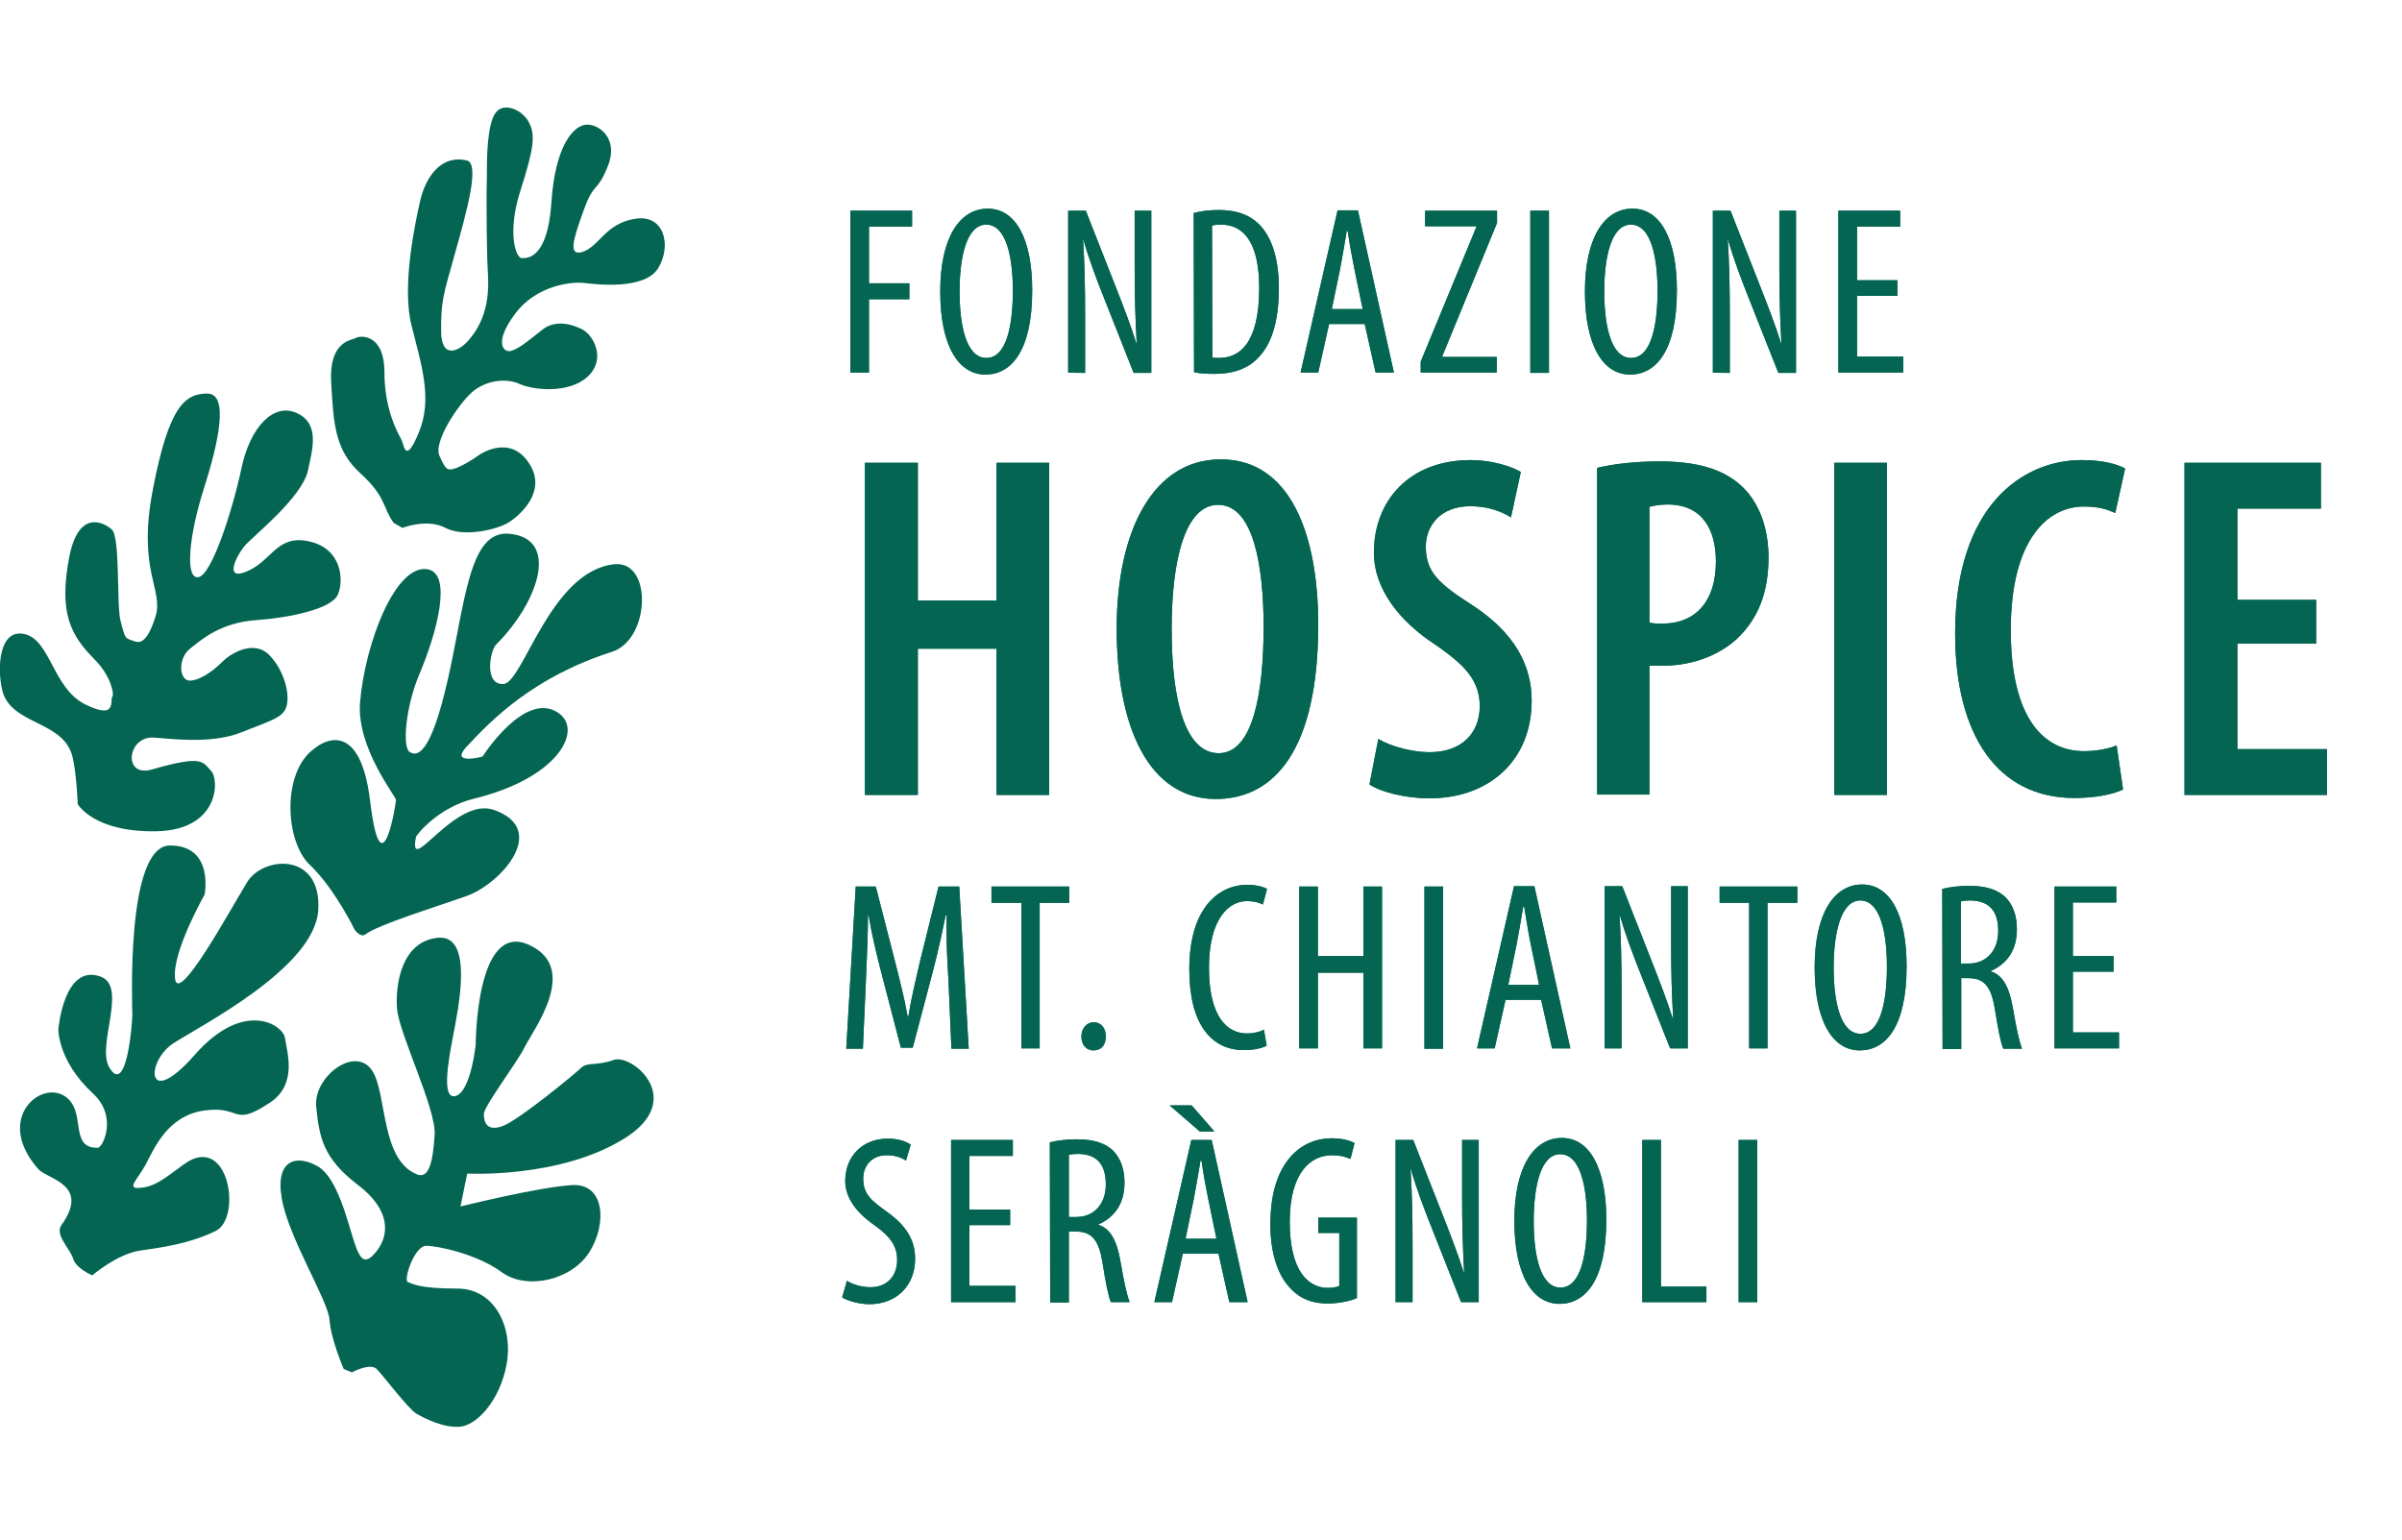 <?xml version="1.0" encoding="utf-8"?>
<!-- Generator: Adobe Illustrator 24.0.3, SVG Export Plug-In . SVG Version: 6.00 Build 0)  -->
<svg version="1.1" id="Livello_1" xmlns="http://www.w3.org/2000/svg" xmlns:xlink="http://www.w3.org/1999/xlink" x="0px" y="0px"
	 viewBox="0 0 707.9 454" style="enable-background:new 0 0 707.9 454;" xml:space="preserve">
<style type="text/css">
	.st0{fill:#046652;}
</style>
<g>
	<path class="st0" d="M101.3,403.5l2.4,1c0,0,5.3-2.9,7.3-1c1.9,1.9,9.2,11.6,11.6,13.1c2.4,1.4,8.2,4.4,13.1,3.9
		c4.9-0.5,11.7-7.8,13.6-18.4c2-10.7-3.4-22.3-14.5-22.3c-11.2,0-13.1-1.4-14.6-1.9c-1.4-0.5,1.9-10.7,5.4-10.7
		c3.4,0,15,2.4,22.3,7.8c7.3,5.3,20.4,2.4,25.7-5.8c5.3-8.2,4.8-20.4-4.9-19.9c-9.7,0.5-33,6.3-33,6.3l2-9.7c0,0,27.1,1.5,46.1-10.2
		c18.9-11.6,2.4-25.2-2.9-23.3c-5.3,1.9-7.8,0.5-9.7,2.4c-2,1.9-17.9,15-22.8,17c-4.9,1.9-5.8-1-5.8-3.4c0-2.4,9.7-15,12.1-19.9
		c2.4-4.9,16.5-23.3,1-30.1c-15.5-6.8-15.5,29.5-15.5,29.5s-1.4,13.6-5.8,15.1c-4.3,1.4-2.4-9.7-0.9-17.5c1.5-7.8,6.3-30.1-4.4-29.1
		c-10.7,1-12.6,13.6-12.1,20.8c0.5,7.3,11.6,29.6,11.1,37.3s-1.6,13.2-5.3,11.6c-10.7-4.4-8.7-23.8-13.1-30.5
		c-5-7.7-17.5,1.9-16.5,10.7c0.9,8.7,1.9,15,12.1,22.8c10.2,7.7,9.2,15,5.9,19.4c-3.4,4.4-4.9,3.4-6.8-2.4
		c-1.9-5.8-4.9-18.9-10.7-22.3c-5.8-3.4-12.6-2.5-10.7,9.2c1.9,11.6,13.6,30.1,14.1,35.9C97.5,394.8,101.3,403.5,101.3,403.5"/>
	<path class="st0" d="M27.2,375.9c0,0,7.3-6.3,14.1-7.3c6.8-1,14.5-2,22.3-5.8c7.8-3.9,3.8-29.1-9.3-19.7c-6.3,4.6-8.6,6.6-12.9,7
		c-4.4,0.5-0.9-2.4,1.5-6.8c2.4-4.4,6.3-14.5,17.4-16c11.1-1.5,8,5.2,19.4-2.4c8.1-5.5,4.8-15,4.3-18.9c-0.5-3.9-12.1-11.6-26.6,4.9
		c-14.5,16.5-14.5,2-6.3-3.4c8.2-5.3,41.7-22.3,42.7-39.3c1-17-16-16-20.9-8.3c-4.8,7.8-20.3,36.4-21.3,28.6
		c-1-7.8,8.7-24.8,8.7-24.8s2.9-14.5-10.2-14.5c-13.1,0-11.1,47.5-11.1,49.9c0,2.5-1.7,24.2-6.8,15.5c-3.8-6.4,5.4-23.6-2.4-26.7
		c-11-4.2-12.6,15.5-12.6,15.5s-0.2,9.3,10.2,18.9c7.4,6.8,2.9,16,1.4,16c-8.9,0.2-2.8-11.4-10.2-15.5c-7.3-4-20,7.4-7.3,21.8
		c2.7,3,15.4,4.5,6.8,16.5c-2,2.8,2.4,6.8,3.4,9.7C22.3,373.9,27.2,375.9,27.2,375.9"/>
	<path class="st0" d="M92.7,220.6c0,0,13.1-11.6,16.4,15.6c3.3,27.3,7.6,0.7,7.6-0.4c0-1.1-11.6-15.3-10.6-28.7
		c1.5-17.8,10.6-41.1,20-39.3c7.3,1.4,2.6,18.9-2.5,30.9c-4,9.4-5.1,21.4-2.9,22.9c2.2,1.5,6.2,1.1,11.3-21.4
		c5.1-22.6,6.2-43.7,17.8-42.9c15.3,1.1,9.1,20-3.6,32.7c-1.8,1.8-3.6,12,2.2,11.6c5.8-0.4,13.8-33.4,32.7-35.3
		c11.3-1.1,10.5,22.2-0.7,25.8c-23,7.4-35.2,19.7-42.9,28c-5.1,5.5,4.7,2.9,4.7,2.9s12.7-20,22.6-12.7c7,5.2-0.5,19.1-25.1,25.1
		c-10.6,2.6-16.9,10.6-17.1,11.3c-2.5,12.4,11.3-12,22.9-8c16.5,5.7,2.1,21.8-8,25.4c-10.2,3.6-25.9,8.4-29.8,11.3
		c-1.5,1.1-3.2-1.4-3.2-1.4s-5.8-12-13.1-19C84,248.2,82.9,227.5,92.7,220.6"/>
	<path class="st0" d="M22.9,237c0,0,4.7,8.4,23.3,8c18.5-0.4,18.5-15.3,16-17.8c-2.5-2.6-2.3-4.8-17.4-0.4c-8.7,2.5-7.3-9.8,0.4-9.4
		c4.4,0.2,16.7,2.1,25.8-1.5c9.1-3.6,12.4-4.4,13.4-7.6c1.1-3.3-0.4-10.5-5.1-15.3c-4.8-4.7-11.7,0-13.5,1.8
		c-1.8,1.8-5.8,5.4-9.5,5.8c-3.6,0.4-4-6.5-0.3-9.4c3.6-2.9,9.1-7.6,19.2-8.4c10.2-0.7,22.6-3.3,24.4-7.6s1.1-13.5-8.4-15.6
		c-9.5-2.2-10.9,5.5-18.2,8.7c-7.3,3.3-3.3-4.7-0.7-7.6c2.5-2.9,16.9-14.2,18.5-22.2c1.1-5.5,3.7-13.5-3.2-16.7
		c-6.9-3.3-13.8,4-16.4,16c-2.5,12-8.7,31.6-12.7,32.3c-4,0.8-2.9-12,1.5-25.8c4.4-13.8,7.6-28.3,1.1-28.3c-6.5,0-11.3,3.6-16,28
		c-4.8,24.4,3.3,29.8,0.7,37.8c-2.5,8-4.8,7.6-5.9,7.3c-3.1-1.1-2.9-0.4-4.4-6.2c-1.2-5,0-24.7-2.6-26.9c-2.6-2.2-9.6-5.6-12.4,7.7
		C17.1,181,21,187.4,28,194.5c4.3,4.3,5.8,9.8,5.1,10.9c-0.8,1.1,1.5,6.9-8,2.2c-9.5-4.7-10.2-18.9-17.8-20.7
		c-7.7-1.8-8.2,10.3-6.6,16.7c2.6,10.2,18.2,8.7,20.7,19.6C22.6,228.2,22.9,237,22.9,237"/>
	<path class="st0" d="M116,154.1l2.6,1.5c0,0,7.3-2.9,12.7,0c5.5,2.9,15.7,0.4,18.9-1.8c3.3-2.2,10.8-8.9,6-16.8
		c-5.7-9.5-15-2.9-15-2.9s-3.6,2.6-6.6,3.8c-2.9,1.1-3.3,0.4-5.1-3.6c-1.8-4,5.4-14.9,9.5-18.6c4-3.6,10.2-4.4,14.2-2.5
		c4,1.8,14.5,2.9,20-2.2c5.5-5.1,1.8-12-1.4-13.8c-3.3-1.8-8.3-3-12,0c-5,4-6.9,5.5-9.1,6.2c-2.2,0.7-5.4-2.2,1.1-10.9
		c6.5-8.7,17.1-9.5,20.4-9.1c3.3,0.4,17.8,2.2,21.8-4.4c4-6.6,1.8-16-6.9-14.5c-8.8,1.4-10.5,8.3-15.6,9.8c-3.8,1-2.9-2.9,0.4-12
		c3.2-9.1,4-5.1,7.3-13.5c3.3-8.4-3.3-12.7-6.9-12c-3.6,0.7-8.7,6.5-9.8,22.9c-1.1,16.4-6.9,16.4-8.7,16.4c-1.8,0-4.4-7.6-0.4-20
		c4-12.4,4.4-16.4,2.5-20c-1.8-3.6-7.3-6.2-9.8-2.9c-2.6,3.3-2.6,14.2-2.6,16.8c0,0.8,0,3.2-0.1,6.5c0,6.8,0,17.2,0.4,24.3
		c0.7,10.6-2.9,16.3-5.8,19.6c-2.9,3.3-8,5.5-8-2.9s0.4-9.8,4-22.5c3.6-12.8,7.5-26.7,3.6-27.7c-8.2-1.9-12.4,5.8-13.8,12
		c-1.4,6.2-5.5,25.1-2.5,36.7c2.9,11.6,6.2,21.4,2.2,31.3c-4,9.8-4.4,4-5.1,2.5c-0.7-1.5-5.1-8.4-5.1-20c0-11.7-7.3-10.9-8.4-10.2
		c-1.1,0.7-8,0.7-7.3,13.1c0.7,12.4,1.1,20,8.7,26.9C113.8,146.4,112.8,149.7,116,154.1"/>
	<polygon class="st0" points="250.6,62.1 268.8,62.1 268.8,66.8 256.1,66.8 256.1,83.5 268,83.5 268,88.2 256.1,88.2 256.1,109.8 
		250.6,109.8 	"/>
	<path class="st0" d="M304.2,85.6c0,17.9-6.2,24.8-13.8,24.8c-7.9,0-13.3-8.4-13.3-24.5c0-15.8,5.7-24.4,14-24.4
		C299.3,61.5,304.2,70.3,304.2,85.6 M282.8,85.9c0,9.9,1.9,19.6,7.9,19.6c6.2,0,7.8-10.4,7.8-19.8c0-8.9-1.6-19.5-7.9-19.5
		C284.7,66.3,282.8,76.2,282.8,85.9"/>
	<path class="st0" d="M314.8,109.8V62.1h5.2l8.8,22.4c2,5.1,4.5,11.5,6.1,16.7h0.1c-0.4-7.5-0.6-13.7-0.6-22V62.1h4.9v47.8h-5.2
		l-9.1-23c-1.9-4.8-4-10.3-5.7-16.2h-0.1c0.4,6.4,0.6,12.5,0.6,22.7v16.5C319.8,109.9,314.8,109.9,314.8,109.8z"/>
	<path class="st0" d="M351.8,62.8c2.1-0.6,4.6-0.9,7.4-0.9c5,0,8.6,1.3,11.2,3.6c3.7,3.2,6.5,9.4,6.5,19.4c0,10.9-2.7,16.9-5.7,20.1
		c-3.1,3.6-7.7,5.2-13.2,5.2c-2.2,0-4.5-0.1-6.1-0.5L351.8,62.8L351.8,62.8z M357.3,105.4c0.8,0.1,1.6,0.1,2,0.1
		c6,0,11.8-4.3,11.8-20.6c0-12.1-3.7-18.7-11.4-18.7c-0.9,0-1.8,0.1-2.5,0.3L357.3,105.4L357.3,105.4z"/>
	<path class="st0" d="M391.7,95.5l-3.2,14.3h-5.2L394.2,62h6l10.6,47.8h-5.4l-3.2-14.3H391.7z M401.6,91.1L399.1,79
		c-0.7-3.4-1.4-7.4-1.9-10.9h-0.3c-0.6,3.6-1.3,7.7-1.9,10.9l-2.5,12.1L401.6,91.1L401.6,91.1z"/>
	<polygon class="st0" points="418.7,106.6 435.1,66.9 435.1,66.7 420,66.7 420,62.1 441.2,62.1 441.2,65.7 425.1,104.9 425.1,105.2 
		441.1,105.2 441.1,109.8 418.7,109.8 	"/>
	<rect x="451" y="62.1" class="st0" width="5.5" height="47.8"/>
	<path class="st0" d="M494.2,85.6c0,17.9-6.2,24.8-13.8,24.8c-7.9,0-13.3-8.4-13.3-24.5c0-15.8,5.7-24.4,14-24.4
		C489.3,61.5,494.2,70.3,494.2,85.6 M472.8,85.9c0,9.9,1.9,19.6,7.9,19.6c6.2,0,7.8-10.4,7.8-19.8c0-8.9-1.6-19.5-7.9-19.5
		C474.7,66.3,472.8,76.2,472.8,85.9"/>
	<path class="st0" d="M504.8,109.8V62.1h5.2l8.8,22.4c2,5.1,4.5,11.5,6.1,16.7h0.1c-0.4-7.5-0.6-13.7-0.6-22V62.1h4.9v47.8h-5.2
		l-9.1-23c-1.9-4.8-4-10.3-5.7-16.2h-0.1c0.4,6.4,0.6,12.5,0.6,22.7v16.5C509.7,109.9,504.8,109.9,504.8,109.8z"/>
	<polygon class="st0" points="559.2,87.2 547.3,87.2 547.3,105.1 560.9,105.1 560.9,109.8 541.8,109.8 541.8,62.1 560,62.1 
		560,66.8 547.3,66.8 547.3,82.6 559.2,82.6 	"/>
	<polygon class="st0" points="270.5,136.4 270.5,177 293.7,177 293.7,136.4 309.2,136.4 309.2,234.3 293.7,234.3 293.7,191.2 
		270.5,191.2 270.5,234.3 254.9,234.3 254.9,136.4 	"/>
	<path class="st0" d="M388.5,184.1c0,36.9-12.9,51.4-30.2,51.4c-19.5,0-29.2-20.8-29.2-50.2c0-29.3,11-49.9,30.6-49.9
		C380.4,135.3,388.5,157.8,388.5,184.1 M345.3,185.4c0,21.4,4.1,36.6,13.9,36.6c10,0,13.2-17.6,13.2-37.2c0-17.7-2.9-36-13.4-36
		C349.3,148.8,345.3,164.9,345.3,185.4"/>
	<path class="st0" d="M406.2,217.8c3.6,2.2,10,3.9,15.1,3.9c9.6,0,14.8-5.7,14.8-13.6c0-7.8-4.8-12.3-12.8-17.9
		c-10.9-7-18.4-16.7-18.4-27.3c0-15.2,10.3-27.3,28.6-27.3c6.2,0,12,1.9,14.7,3.5l-2.9,13.4c-2.6-1.7-6.8-3.3-12-3.3
		c-8.9,0-13.1,5.9-13.1,11.9c0,7.6,3.9,11,13.9,17.4c12.3,8.1,17.3,17.6,17.3,28c0,17.6-12.5,28.8-30.1,28.8c-7.4,0-14.7-2-17.7-4.1
		L406.2,217.8z"/>
	<path class="st0" d="M470.7,137.9c5.1-1.2,11.3-1.9,18.3-1.9c10.3,0,18.6,1.9,24.4,7.4c5.2,4.9,7.8,12.5,7.8,20.9
		c0,9.9-2.8,16.7-7.3,21.9c-5.8,6.8-15.2,10-23.5,10h-4.3v38h-15.4L470.7,137.9L470.7,137.9z M486.1,183.5c1.2,0.3,2.3,0.3,3.8,0.3
		c10.2,0,15.8-7,15.8-18.3c0-9.1-3.8-16.8-14.2-16.8c-2,0-4.1,0.3-5.4,0.7L486.1,183.5L486.1,183.5z"/>
	<rect x="540.6" y="136.4" class="st0" width="15.5" height="97.9"/>
	<path class="st0" d="M625.7,232.7c-2.9,1.4-8,2.5-14.4,2.5c-22.4,0-35.1-18.3-35.1-48.5c0-37.6,19.9-51.1,37.3-51.1
		c6.4,0,10.7,1.3,12.8,2.5l-2.9,13.1c-2.3-1-4.7-1.9-9.3-1.9c-10.6,0-21.5,9.7-21.5,36.4c0,26.3,9.9,35.7,21.6,35.7
		c3.6,0,7.3-0.7,9.6-1.7L625.7,232.7z"/>
	<polygon class="st0" points="682.6,189.7 659.4,189.7 659.4,220.8 685.8,220.8 685.8,234.3 643.8,234.3 643.8,136.4 684,136.4 
		684,149.9 659.4,149.9 659.4,176.8 682.6,176.8 	"/>
	<path class="st0" d="M279.5,288.5c-0.4-6.3-0.7-13.3-0.5-18.7h-0.3c-1.1,5.3-2.3,11-3.8,16.6l-5.9,22.4h-3.5l-5.6-21.5
		c-1.6-6.1-3-12-3.9-17.5h-0.2c0,5.6-0.3,12.3-0.6,19.1l-0.9,20.2h-4.9l2.8-47.8h5.9l5.6,21.8c1.6,6.3,2.8,11,3.8,16.5h0.2
		c0.9-5.5,2-10,3.5-16.5l5.4-21.8h6.1l2.8,47.8h-5.1L279.5,288.5z"/>
	<polygon class="st0" points="301,266.1 292.2,266.1 292.2,261.3 315.1,261.3 315.1,266.1 306.4,266.1 306.4,309 301,309 	"/>
	<path class="st0" d="M322.2,309.6c-2,0-3.5-1.6-3.5-4.1c0-2.4,1.6-4.2,3.6-4.2c2.2,0,3.6,1.7,3.6,4.2
		C325.9,308,324.6,309.6,322.2,309.6L322.2,309.6z"/>
	<path class="st0" d="M373.3,308.2c-1.5,0.8-3.8,1.3-6.8,1.3c-9.4,0-16-7.5-16-23.8c0-18.9,9.4-24.9,16.9-24.9c2.9,0,5,0.6,6,1.2
		l-1.2,4.6c-1.1-0.5-2.3-1-4.8-1c-5.1,0-11.1,5-11.1,19.6c0,14.6,5.4,19.4,11.2,19.4c2.1,0,3.9-0.5,5-1.1L373.3,308.2z"/>
	<polygon class="st0" points="388.4,261.3 388.4,281.8 401.8,281.8 401.8,261.3 407.3,261.3 407.3,309 401.8,309 401.8,286.7 
		388.4,286.7 388.4,309 382.9,309 382.9,261.3 	"/>
	<rect x="419.8" y="261.3" class="st0" width="5.5" height="47.8"/>
	<path class="st0" d="M443.7,294.7l-3.2,14.3h-5.2l10.9-47.8h6l10.6,47.8h-5.4l-3.2-14.3H443.7z M453.6,290.3l-2.5-12.1
		c-0.7-3.4-1.3-7.4-1.9-10.9h-0.3c-0.6,3.6-1.3,7.7-1.9,10.9l-2.5,12.1H453.6z"/>
	<path class="st0" d="M472.9,309v-47.8h5.2l8.8,22.4c2,5.1,4.5,11.5,6.1,16.7h0.1c-0.4-7.5-0.6-13.7-0.6-22v-17.1h4.9V309h-5.2
		l-9.1-23c-1.9-4.8-4-10.3-5.7-16.2h-0.1c0.4,6.4,0.6,12.5,0.6,22.7V309L472.9,309L472.9,309z"/>
	<polygon class="st0" points="515.5,266.1 506.8,266.1 506.8,261.3 529.7,261.3 529.7,266.1 520.9,266.1 520.9,309 515.5,309 	"/>
	<path class="st0" d="M561.9,284.8c0,17.9-6.2,24.8-13.8,24.8c-7.9,0-13.3-8.4-13.3-24.5c0-15.8,5.7-24.4,14-24.4
		C557,260.7,561.9,269.5,561.9,284.8 M540.4,285.1c0,9.9,1.9,19.6,7.9,19.6c6.2,0,7.8-10.4,7.8-19.8c0-8.9-1.6-19.5-7.9-19.5
		C542.4,265.5,540.4,275.4,540.4,285.1"/>
	<path class="st0" d="M572.4,262c2.3-0.6,5.2-0.9,7.9-0.9c4.8,0,8.3,1,10.8,3.4c2.3,2.4,3.3,5.6,3.3,9.4c0,6.1-2.8,10.1-7.7,12.3
		v0.1c3.5,1.1,5.4,4.5,6.5,10.7c1.1,6.6,2.1,10.6,2.7,12.1h-5.5c-0.7-1.4-1.6-6-2.5-11.8c-1.1-6.5-3.1-9-7.8-9h-2.1v20.9h-5.5
		L572.4,262L572.4,262z M577.9,284h2.3c5.2,0,8.7-3.8,8.7-9.6c0-5.5-2.3-8.9-8.2-9c-1.1,0-2.1,0.1-2.8,0.3L577.9,284L577.9,284z"/>
	<polygon class="st0" points="622.9,286.4 610.9,286.4 610.9,304.3 624.5,304.3 624.5,309 605.5,309 605.5,261.3 623.7,261.3 
		623.7,266 610.9,266 610.9,281.8 622.9,281.8 	"/>
	<path class="st0" d="M249.6,377.5c1.6,1.1,4.5,1.9,6.9,1.9c5,0,7.9-3.3,7.9-8.1c0-4.4-2.5-7.1-6.3-9.9c-3.8-2.6-9-7.1-9-13.3
		c0-7.2,5-12.5,12.6-12.5c3,0,5.6,0.9,6.7,1.8l-1.4,4.7c-1.2-0.9-3.2-1.6-5.7-1.6c-4.7,0-6.9,3.5-6.9,6.8c0,4.8,2.5,6.6,7,9.9
		c5.7,4,8.3,8.4,8.3,13.8c0,8.2-5.8,13.4-13.4,13.4c-3.3,0-6.7-1.1-8.1-2L249.6,377.5z"/>
	<polygon class="st0" points="297.7,361.1 285.7,361.1 285.7,379 299.3,379 299.3,383.8 280.3,383.8 280.3,336 298.5,336 
		298.5,340.7 285.7,340.7 285.7,356.5 297.7,356.5 	"/>
	<path class="st0" d="M309.4,336.7c2.3-0.6,5.2-0.9,7.9-0.9c4.8,0,8.3,1,10.8,3.4c2.3,2.4,3.3,5.6,3.3,9.4c0,6.1-2.8,10.1-7.7,12.3
		v0.1c3.5,1.1,5.4,4.5,6.5,10.7c1.1,6.6,2.1,10.6,2.7,12.1h-5.5c-0.7-1.4-1.6-6-2.5-11.8c-1.1-6.5-3.1-9-7.8-9h-2.1v20.9h-5.5
		L309.4,336.7L309.4,336.7z M314.9,358.7h2.3c5.2,0,8.7-3.8,8.7-9.6c0-5.5-2.3-8.9-8.1-9c-1.1,0-2.1,0.1-2.8,0.3V358.7z"/>
	<path class="st0" d="M348.6,369.5l-3.2,14.3h-5.2l10.9-47.8h6l10.6,47.8h-5.4l-3.2-14.3H348.6z M351.2,325.8l6.7,7.7h-4.3l-8.9-7.7
		H351.2z M358.5,365.1l-2.5-12.1c-0.7-3.4-1.4-7.4-1.9-10.9h-0.3c-0.6,3.6-1.3,7.7-1.9,10.9l-2.5,12.1H358.5z"/>
	<path class="st0" d="M399.9,382.6c-2,0.9-5.5,1.6-8.5,1.6c-4.2,0-8.1-1.1-11.3-4.7c-3.5-3.7-5.8-10.3-5.7-19c0.1-18.6,9.6-25,18-25
		c3,0,5.3,0.6,6.8,1.4l-1.2,4.7c-1.3-0.6-3-1.1-5.5-1.1c-6,0-12.4,4.8-12.4,19.6c0,14.8,5.6,19.5,11.3,19.5c1.8,0,2.9-0.4,3.3-0.6
		v-15.6h-6.2v-4.5h11.4V382.6z"/>
	<path class="st0" d="M411.3,383.8V336h5.2l8.8,22.4c2,5.1,4.5,11.5,6.1,16.7h0.1c-0.4-7.5-0.6-13.7-0.6-22V336h4.9v47.8h-5.2
		l-9.1-23c-1.9-4.8-4-10.3-5.7-16.2h-0.1c0.4,6.4,0.6,12.5,0.6,22.7v16.5L411.3,383.8L411.3,383.8z"/>
	<path class="st0" d="M473.4,359.5c0,17.9-6.2,24.8-13.8,24.8c-7.9,0-13.3-8.4-13.3-24.5c0-15.8,5.7-24.4,14-24.4
		C468.5,335.4,473.4,344.3,473.4,359.5 M452,359.9c0,9.9,1.9,19.6,7.9,19.6c6.2,0,7.8-10.4,7.8-19.8c0-8.9-1.6-19.5-7.9-19.5
		C453.9,340.2,452,350.2,452,359.9"/>
	<polygon class="st0" points="484,336 489.5,336 489.5,379.2 502.9,379.2 502.9,383.8 484,383.8 	"/>
	<rect x="512.4" y="336" class="st0" width="5.5" height="47.8"/>
	<polygon class="st0" points="250.6,62.1 268.8,62.1 268.8,66.8 256.1,66.8 256.1,83.5 268,83.5 268,88.2 256.1,88.2 256.1,109.8 
		250.6,109.8 	"/>
	<path class="st0" d="M304.2,85.6c0,17.9-6.2,24.8-13.8,24.8c-7.9,0-13.3-8.4-13.3-24.5c0-15.8,5.7-24.4,14-24.4
		C299.3,61.5,304.2,70.3,304.2,85.6 M282.8,85.9c0,9.9,1.9,19.6,7.9,19.6c6.2,0,7.8-10.4,7.8-19.8c0-8.9-1.6-19.5-7.9-19.5
		C284.7,66.3,282.8,76.2,282.8,85.9"/>
	<path class="st0" d="M314.8,109.8V62.1h5.2l8.8,22.4c2,5.1,4.5,11.5,6.1,16.7h0.1c-0.4-7.5-0.6-13.7-0.6-22V62.1h4.9v47.8h-5.2
		l-9.1-23c-1.9-4.8-4-10.3-5.7-16.2h-0.1c0.4,6.4,0.6,12.5,0.6,22.7v16.5C319.8,109.9,314.8,109.9,314.8,109.8z"/>
	<path class="st0" d="M351.8,62.8c2.1-0.6,4.6-0.9,7.4-0.9c5,0,8.6,1.3,11.2,3.6c3.7,3.2,6.5,9.4,6.5,19.4c0,10.9-2.7,16.9-5.7,20.1
		c-3.1,3.6-7.7,5.2-13.2,5.2c-2.2,0-4.5-0.1-6.1-0.5L351.8,62.8L351.8,62.8z M357.3,105.4c0.8,0.1,1.6,0.1,2,0.1
		c6,0,11.8-4.3,11.8-20.6c0-12.1-3.7-18.7-11.4-18.7c-0.9,0-1.8,0.1-2.5,0.3L357.3,105.4L357.3,105.4z"/>
	<path class="st0" d="M391.7,95.5l-3.2,14.3h-5.2L394.2,62h6l10.6,47.8h-5.4l-3.2-14.3H391.7z M401.6,91.1L399.1,79
		c-0.7-3.4-1.4-7.4-1.9-10.9h-0.3c-0.6,3.6-1.3,7.7-1.9,10.9l-2.5,12.1L401.6,91.1L401.6,91.1z"/>
	<polygon class="st0" points="418.7,106.6 435.1,66.9 435.1,66.7 420,66.7 420,62.1 441.2,62.1 441.2,65.7 425.1,104.9 425.1,105.2 
		441.1,105.2 441.1,109.8 418.7,109.8 	"/>
	<rect x="451" y="62.1" class="st0" width="5.5" height="47.8"/>
	<path class="st0" d="M494.2,85.6c0,17.9-6.2,24.8-13.8,24.8c-7.9,0-13.3-8.4-13.3-24.5c0-15.8,5.7-24.4,14-24.4
		C489.3,61.5,494.2,70.3,494.2,85.6 M472.8,85.9c0,9.9,1.9,19.6,7.9,19.6c6.2,0,7.8-10.4,7.8-19.8c0-8.9-1.6-19.5-7.9-19.5
		C474.7,66.3,472.8,76.2,472.8,85.9"/>
	<path class="st0" d="M504.8,109.8V62.1h5.2l8.8,22.4c2,5.1,4.5,11.5,6.1,16.7h0.1c-0.4-7.5-0.6-13.7-0.6-22V62.1h4.9v47.8h-5.2
		l-9.1-23c-1.9-4.8-4-10.3-5.7-16.2h-0.1c0.4,6.4,0.6,12.5,0.6,22.7v16.5C509.7,109.9,504.8,109.9,504.8,109.8z"/>
	<polygon class="st0" points="559.2,87.2 547.3,87.2 547.3,105.1 560.9,105.1 560.9,109.8 541.8,109.8 541.8,62.1 560,62.1 
		560,66.8 547.3,66.8 547.3,82.6 559.2,82.6 	"/>
	<polygon class="st0" points="270.5,136.4 270.5,177 293.7,177 293.7,136.4 309.2,136.4 309.2,234.3 293.7,234.3 293.7,191.2 
		270.5,191.2 270.5,234.3 254.9,234.3 254.9,136.4 	"/>
	<path class="st0" d="M388.5,184.1c0,36.9-12.9,51.4-30.2,51.4c-19.5,0-29.2-20.8-29.2-50.2c0-29.3,11-49.9,30.6-49.9
		C380.4,135.3,388.5,157.8,388.5,184.1 M345.3,185.4c0,21.4,4.1,36.6,13.9,36.6c10,0,13.2-17.6,13.2-37.2c0-17.7-2.9-36-13.4-36
		C349.3,148.8,345.3,164.9,345.3,185.4"/>
	<path class="st0" d="M406.2,217.8c3.6,2.2,10,3.9,15.1,3.9c9.6,0,14.8-5.7,14.8-13.6c0-7.8-4.8-12.3-12.8-17.9
		c-10.9-7-18.4-16.7-18.4-27.3c0-15.2,10.3-27.3,28.6-27.3c6.2,0,12,1.9,14.7,3.5l-2.9,13.4c-2.6-1.7-6.8-3.3-12-3.3
		c-8.9,0-13.1,5.9-13.1,11.9c0,7.6,3.9,11,13.9,17.4c12.3,8.1,17.3,17.6,17.3,28c0,17.6-12.5,28.8-30.1,28.8c-7.4,0-14.7-2-17.7-4.1
		L406.2,217.8z"/>
	<path class="st0" d="M470.7,137.9c5.1-1.2,11.3-1.9,18.3-1.9c10.3,0,18.6,1.9,24.4,7.4c5.2,4.9,7.8,12.5,7.8,20.9
		c0,9.9-2.8,16.7-7.3,21.9c-5.8,6.8-15.2,10-23.5,10h-4.3v38h-15.4L470.7,137.9L470.7,137.9z M486.1,183.5c1.2,0.3,2.3,0.3,3.8,0.3
		c10.2,0,15.8-7,15.8-18.3c0-9.1-3.8-16.8-14.2-16.8c-2,0-4.1,0.3-5.4,0.7L486.1,183.5L486.1,183.5z"/>
	<rect x="540.6" y="136.4" class="st0" width="15.5" height="97.9"/>
	<path class="st0" d="M625.7,232.7c-2.9,1.4-8,2.5-14.4,2.5c-22.4,0-35.1-18.3-35.1-48.5c0-37.6,19.9-51.1,37.3-51.1
		c6.4,0,10.7,1.3,12.8,2.5l-2.9,13.1c-2.3-1-4.7-1.9-9.3-1.9c-10.6,0-21.5,9.7-21.5,36.4c0,26.3,9.9,35.7,21.6,35.7
		c3.6,0,7.3-0.7,9.6-1.7L625.7,232.7z"/>
	<polygon class="st0" points="682.6,189.7 659.4,189.7 659.4,220.8 685.8,220.8 685.8,234.3 643.8,234.3 643.8,136.4 684,136.4 
		684,149.9 659.4,149.9 659.4,176.8 682.6,176.8 	"/>
	<path class="st0" d="M279.5,288.5c-0.4-6.3-0.7-13.3-0.5-18.7h-0.3c-1.1,5.3-2.3,11-3.8,16.6l-5.9,22.4h-3.5l-5.6-21.5
		c-1.6-6.1-3-12-3.9-17.5h-0.2c0,5.6-0.3,12.3-0.6,19.1l-0.9,20.2h-4.9l2.8-47.8h5.9l5.6,21.8c1.6,6.3,2.8,11,3.8,16.5h0.2
		c0.9-5.5,2-10,3.5-16.5l5.4-21.8h6.1l2.8,47.8h-5.1L279.5,288.5z"/>
	<polygon class="st0" points="301,266.1 292.2,266.1 292.2,261.3 315.1,261.3 315.1,266.1 306.4,266.1 306.4,309 301,309 	"/>
	<path class="st0" d="M322.2,309.6c-2,0-3.5-1.6-3.5-4.1c0-2.4,1.6-4.2,3.6-4.2c2.2,0,3.6,1.7,3.6,4.2
		C325.9,308,324.6,309.6,322.2,309.6L322.2,309.6z"/>
	<path class="st0" d="M373.3,308.2c-1.5,0.8-3.8,1.3-6.8,1.3c-9.4,0-16-7.5-16-23.8c0-18.9,9.4-24.9,16.9-24.9c2.9,0,5,0.6,6,1.2
		l-1.2,4.6c-1.1-0.5-2.3-1-4.8-1c-5.1,0-11.1,5-11.1,19.6c0,14.6,5.4,19.4,11.2,19.4c2.1,0,3.9-0.5,5-1.1L373.3,308.2z"/>
	<polygon class="st0" points="388.4,261.3 388.4,281.8 401.8,281.8 401.8,261.3 407.3,261.3 407.3,309 401.8,309 401.8,286.7 
		388.4,286.7 388.4,309 382.9,309 382.9,261.3 	"/>
	<rect x="419.8" y="261.3" class="st0" width="5.5" height="47.8"/>
	<path class="st0" d="M443.7,294.7l-3.2,14.3h-5.2l10.9-47.8h6l10.6,47.8h-5.4l-3.2-14.3H443.7z M453.6,290.3l-2.5-12.1
		c-0.7-3.4-1.3-7.4-1.9-10.9h-0.3c-0.6,3.6-1.3,7.7-1.9,10.9l-2.5,12.1H453.6z"/>
	<path class="st0" d="M472.9,309v-47.8h5.2l8.8,22.4c2,5.1,4.5,11.5,6.1,16.7h0.1c-0.4-7.5-0.6-13.7-0.6-22v-17.1h4.9V309h-5.2
		l-9.1-23c-1.9-4.8-4-10.3-5.7-16.2h-0.1c0.4,6.4,0.6,12.5,0.6,22.7V309L472.9,309L472.9,309z"/>
	<polygon class="st0" points="515.5,266.1 506.8,266.1 506.8,261.3 529.7,261.3 529.7,266.1 520.9,266.1 520.9,309 515.5,309 	"/>
	<path class="st0" d="M561.9,284.8c0,17.9-6.2,24.8-13.8,24.8c-7.9,0-13.3-8.4-13.3-24.5c0-15.8,5.7-24.4,14-24.4
		C557,260.7,561.9,269.5,561.9,284.8 M540.4,285.1c0,9.9,1.9,19.6,7.9,19.6c6.2,0,7.8-10.4,7.8-19.8c0-8.9-1.6-19.5-7.9-19.5
		C542.4,265.5,540.4,275.4,540.4,285.1"/>
	<path class="st0" d="M572.4,262c2.3-0.6,5.2-0.9,7.9-0.9c4.8,0,8.3,1,10.8,3.4c2.3,2.4,3.3,5.6,3.3,9.4c0,6.1-2.8,10.1-7.7,12.3
		v0.1c3.5,1.1,5.4,4.5,6.5,10.7c1.1,6.6,2.1,10.6,2.7,12.1h-5.5c-0.7-1.4-1.6-6-2.5-11.8c-1.1-6.5-3.1-9-7.8-9h-2.1v20.9h-5.5
		L572.4,262L572.4,262z M577.9,284h2.3c5.2,0,8.7-3.8,8.7-9.6c0-5.5-2.3-8.9-8.2-9c-1.1,0-2.1,0.1-2.8,0.3L577.9,284L577.9,284z"/>
	<polygon class="st0" points="622.9,286.4 610.9,286.4 610.9,304.3 624.5,304.3 624.5,309 605.5,309 605.5,261.3 623.7,261.3 
		623.7,266 610.9,266 610.9,281.8 622.9,281.8 	"/>
	<path class="st0" d="M249.6,377.5c1.6,1.1,4.5,1.9,6.9,1.9c5,0,7.9-3.3,7.9-8.1c0-4.4-2.5-7.1-6.3-9.9c-3.8-2.6-9-7.1-9-13.3
		c0-7.2,5-12.5,12.6-12.5c3,0,5.6,0.9,6.7,1.8l-1.4,4.7c-1.2-0.9-3.2-1.6-5.7-1.6c-4.7,0-6.9,3.5-6.9,6.8c0,4.8,2.5,6.6,7,9.9
		c5.7,4,8.3,8.4,8.3,13.8c0,8.2-5.8,13.4-13.4,13.4c-3.3,0-6.7-1.1-8.1-2L249.6,377.5z"/>
	<polygon class="st0" points="297.7,361.1 285.7,361.1 285.7,379 299.3,379 299.3,383.8 280.3,383.8 280.3,336 298.5,336 
		298.5,340.7 285.7,340.7 285.7,356.5 297.7,356.5 	"/>
	<path class="st0" d="M309.4,336.7c2.3-0.6,5.2-0.9,7.9-0.9c4.8,0,8.3,1,10.8,3.4c2.3,2.4,3.3,5.6,3.3,9.4c0,6.1-2.8,10.1-7.7,12.3
		v0.1c3.5,1.1,5.4,4.5,6.5,10.7c1.1,6.6,2.1,10.6,2.7,12.1h-5.5c-0.7-1.4-1.6-6-2.5-11.8c-1.1-6.5-3.1-9-7.8-9h-2.1v20.9h-5.5
		L309.4,336.7L309.4,336.7z M314.9,358.7h2.3c5.2,0,8.7-3.8,8.7-9.6c0-5.5-2.3-8.9-8.1-9c-1.1,0-2.1,0.1-2.8,0.3V358.7z"/>
	<path class="st0" d="M348.6,369.5l-3.2,14.3h-5.2l10.9-47.8h6l10.6,47.8h-5.4l-3.2-14.3H348.6z M351.2,325.8l6.7,7.7h-4.3l-8.9-7.7
		H351.2z M358.5,365.1l-2.5-12.1c-0.7-3.4-1.4-7.4-1.9-10.9h-0.3c-0.6,3.6-1.3,7.7-1.9,10.9l-2.5,12.1H358.5z"/>
	<path class="st0" d="M399.9,382.6c-2,0.9-5.5,1.6-8.5,1.6c-4.2,0-8.1-1.1-11.3-4.7c-3.5-3.7-5.8-10.3-5.7-19c0.1-18.6,9.6-25,18-25
		c3,0,5.3,0.6,6.8,1.4l-1.2,4.7c-1.3-0.6-3-1.1-5.5-1.1c-6,0-12.4,4.8-12.4,19.6c0,14.8,5.6,19.5,11.3,19.5c1.8,0,2.9-0.4,3.3-0.6
		v-15.6h-6.2v-4.5h11.4V382.6z"/>
	<path class="st0" d="M411.3,383.8V336h5.2l8.8,22.4c2,5.1,4.5,11.5,6.1,16.7h0.1c-0.4-7.5-0.6-13.7-0.6-22V336h4.9v47.8h-5.2
		l-9.1-23c-1.9-4.8-4-10.3-5.7-16.2h-0.1c0.4,6.4,0.6,12.5,0.6,22.7v16.5L411.3,383.8L411.3,383.8z"/>
	<path class="st0" d="M473.4,359.5c0,17.9-6.2,24.8-13.8,24.8c-7.9,0-13.3-8.4-13.3-24.5c0-15.8,5.7-24.4,14-24.4
		C468.5,335.4,473.4,344.3,473.4,359.5 M452,359.9c0,9.9,1.9,19.6,7.9,19.6c6.2,0,7.8-10.4,7.8-19.8c0-8.9-1.6-19.5-7.9-19.5
		C453.9,340.2,452,350.2,452,359.9"/>
	<polygon class="st0" points="484,336 489.5,336 489.5,379.2 502.9,379.2 502.9,383.8 484,383.8 	"/>
	<rect x="512.4" y="336" class="st0" width="5.5" height="47.8"/>
</g>
</svg>
